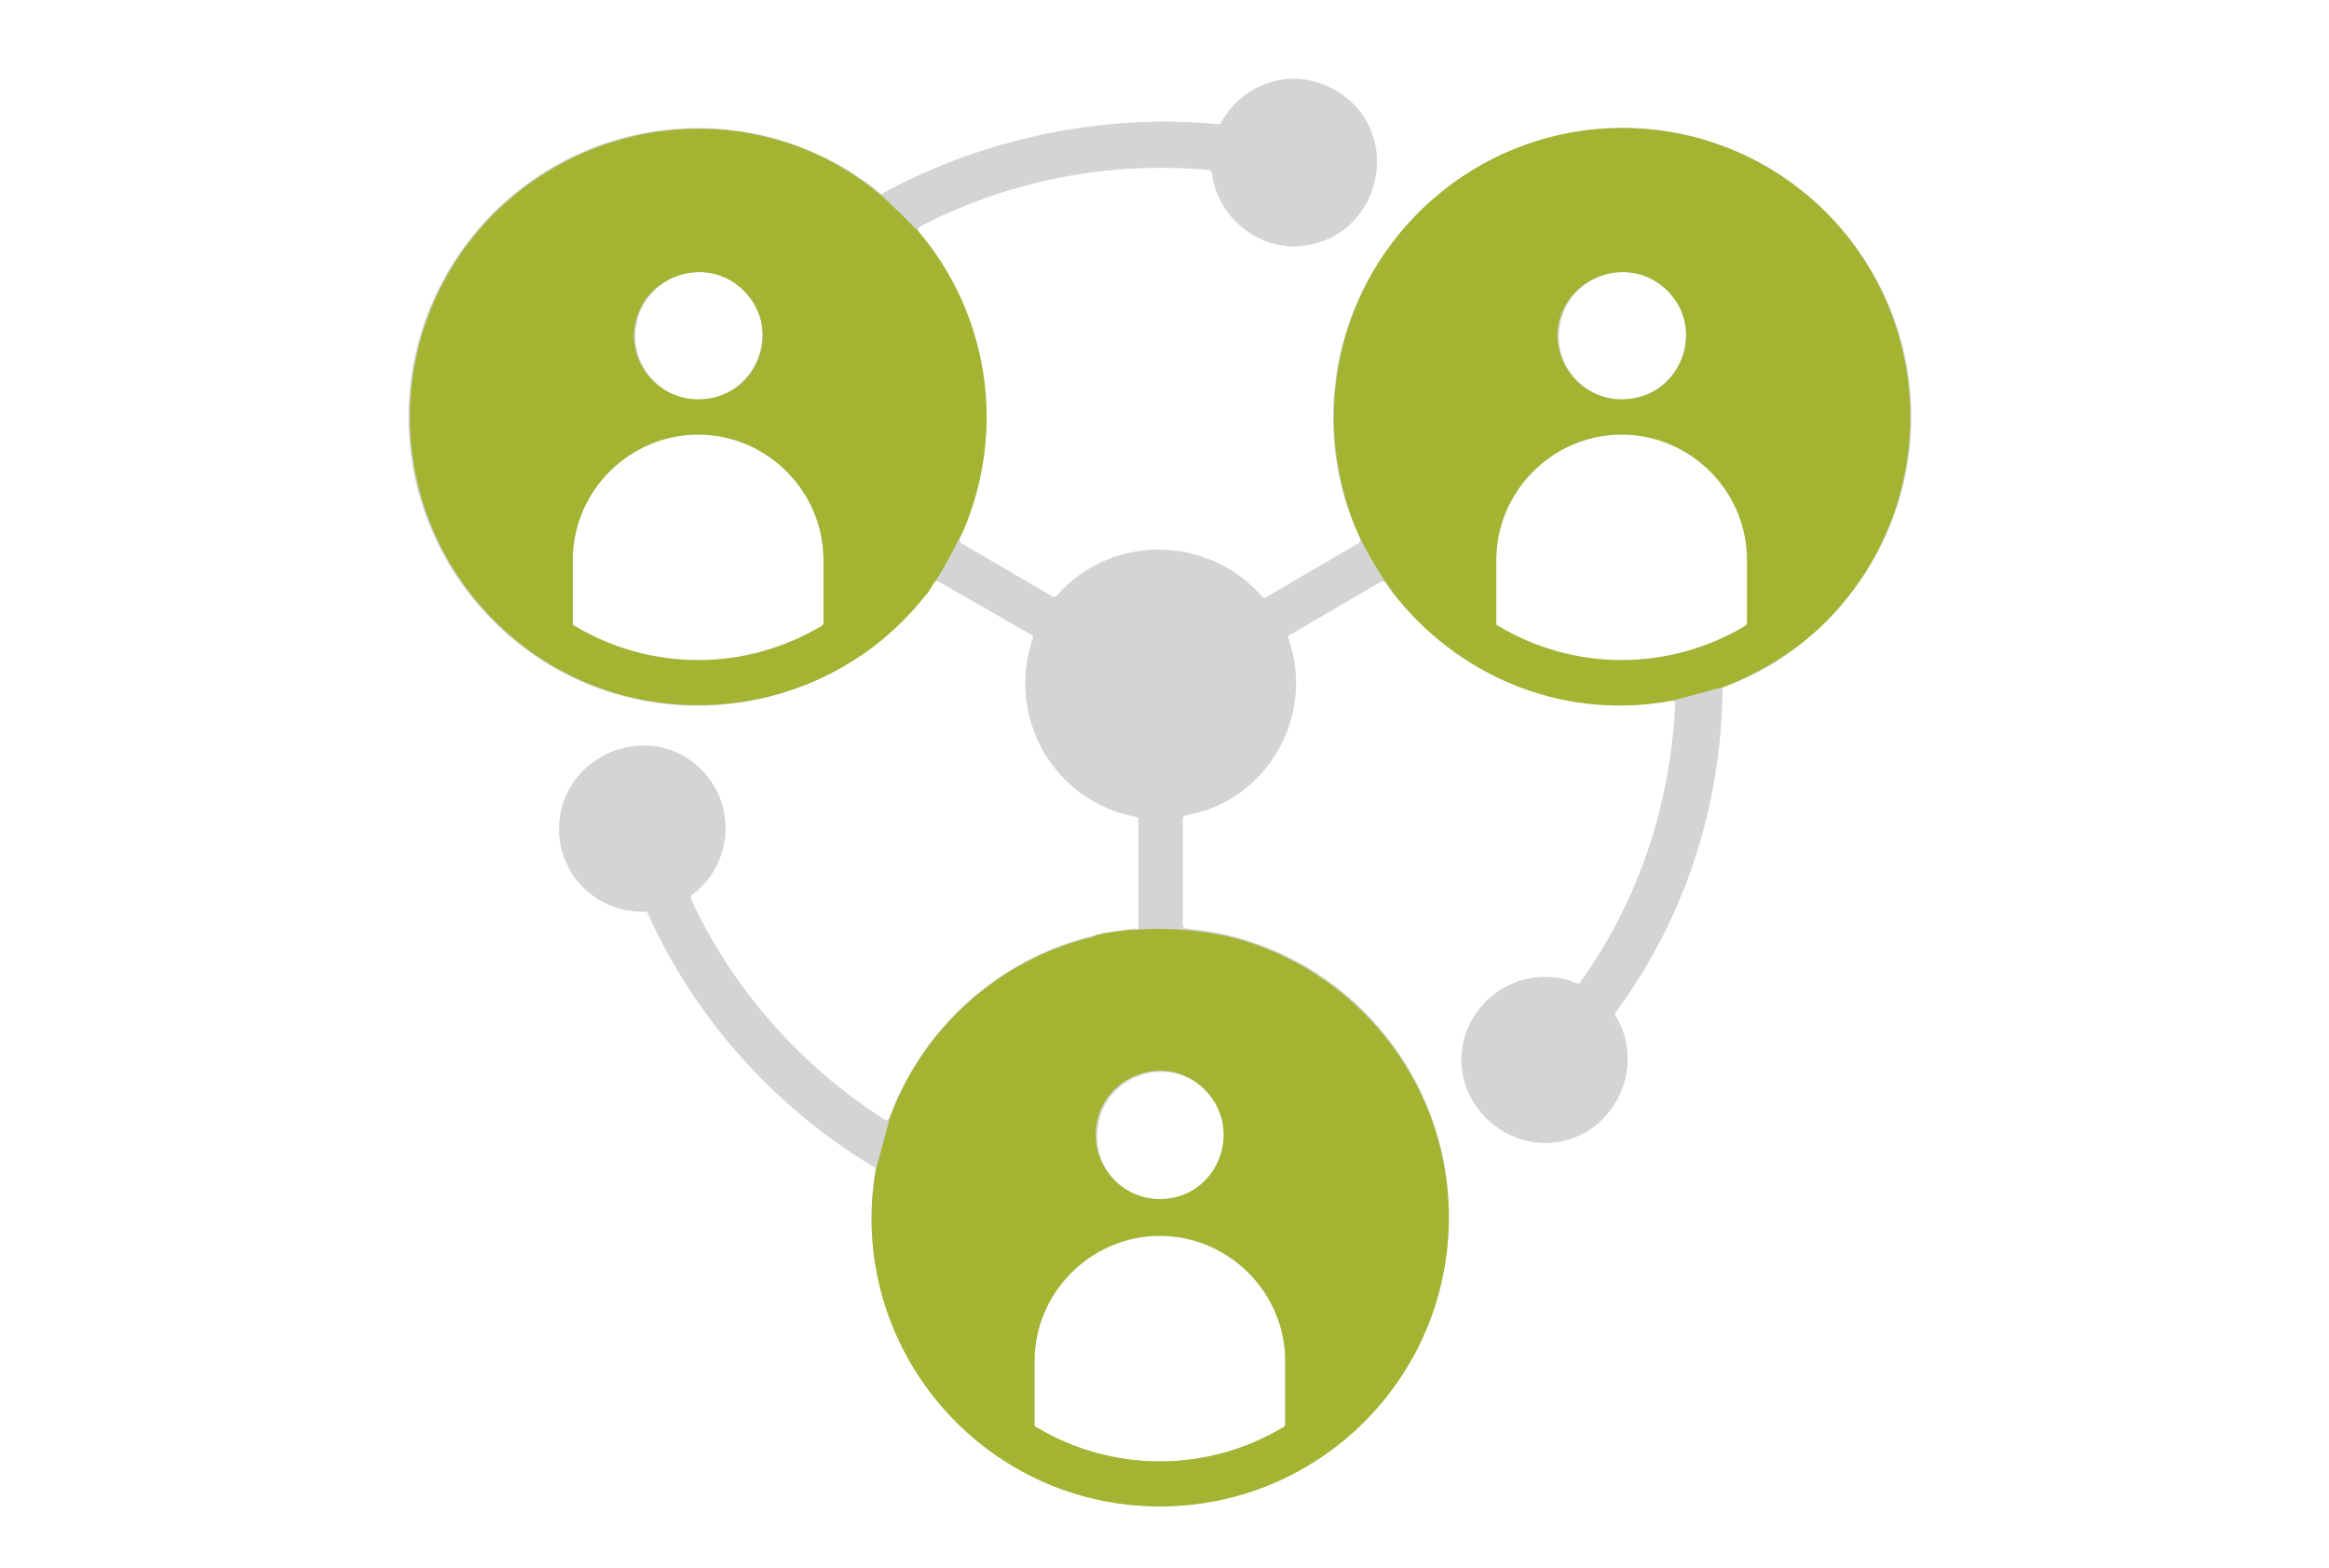 <svg width="101" height="68" viewBox="0 0 101 68" fill="none" xmlns="http://www.w3.org/2000/svg">
<g clip-path="url(#clip0_7018_22164)">
<g clip-path="url(#clip1_7018_22164)">
<g clip-path="url(#clip2_7018_22164)">
<path fill-rule="evenodd" clip-rule="evenodd" d="M49.372 40.195V35.554C49.372 35.487 49.306 35.421 49.239 35.421C45.725 34.758 43.603 31.111 44.797 27.663C44.797 27.597 44.797 27.53 44.73 27.53L40.685 25.21C40.619 25.143 40.553 25.21 40.486 25.276C36.044 31.642 26.893 32.437 21.39 26.934C16.483 22.027 16.483 14.136 21.39 9.229C25.965 4.654 33.193 4.322 38.166 8.367C38.232 8.434 38.298 8.434 38.298 8.367C42.741 5.98 47.78 4.919 52.82 5.383C52.886 5.383 52.952 5.383 52.952 5.317C53.947 3.527 56.135 2.864 57.926 3.925C60.711 5.516 60.114 9.693 57.064 10.556C54.942 11.152 52.82 9.627 52.555 7.505C52.555 7.439 52.488 7.373 52.422 7.373C48.046 6.975 43.736 7.837 39.89 9.826C39.823 9.892 39.823 9.959 39.823 10.025C42.94 13.738 43.669 18.91 41.614 23.353C41.614 23.419 41.614 23.486 41.68 23.552L45.658 25.873H45.791C48.112 23.154 52.356 23.154 54.743 25.873C54.809 25.939 54.875 25.939 54.942 25.873L58.92 23.552C58.986 23.486 58.986 23.419 58.986 23.353C56.732 18.579 57.793 12.943 61.506 9.229C66.413 4.322 74.304 4.322 79.211 9.229C84.117 14.136 84.117 22.027 79.211 26.934C77.951 28.194 76.492 29.188 74.768 29.785C74.702 29.785 74.702 29.851 74.702 29.918C74.635 35.023 73.044 39.864 70.06 43.909C70.06 43.975 69.994 44.041 70.06 44.041C71.121 45.765 70.524 48.02 68.8 49.081C66.015 50.672 62.7 48.086 63.495 45.036C64.092 42.914 66.413 41.787 68.402 42.649C68.469 42.649 68.535 42.649 68.535 42.583C71.055 39.068 72.447 34.891 72.646 30.514C72.646 30.448 72.58 30.382 72.513 30.382C67.673 31.244 62.832 29.188 60.114 25.276C60.047 25.21 59.981 25.21 59.915 25.21L55.936 27.53C55.87 27.53 55.87 27.597 55.87 27.663C57.064 31.045 54.942 34.758 51.427 35.355C51.361 35.355 51.295 35.421 51.295 35.487V40.129C51.295 40.195 51.361 40.262 51.427 40.262C57.859 40.792 62.832 46.23 62.832 52.728C62.832 59.624 57.263 65.26 50.3 65.26C42.608 65.26 36.707 58.364 37.967 50.738C37.967 50.672 37.967 50.606 37.9 50.606C33.59 48.02 30.142 44.174 28.087 39.599C28.087 39.532 28.02 39.532 27.954 39.532C25.899 39.599 24.241 37.941 24.241 35.952C24.241 32.769 28.153 31.111 30.408 33.366C31.999 34.957 31.734 37.543 30.01 38.803C29.943 38.869 29.943 38.935 29.943 38.935C31.734 42.848 34.718 46.23 38.365 48.55C38.431 48.617 38.497 48.55 38.563 48.484C40.221 43.975 44.332 40.726 49.239 40.262C49.306 40.328 49.372 40.262 49.372 40.195ZM70.325 17.319C72.779 17.319 74.039 14.335 72.314 12.611C70.591 10.887 67.607 12.081 67.607 14.6C67.607 16.059 68.8 17.319 70.325 17.319ZM75.763 27V24.281C75.763 21.297 73.309 18.844 70.325 18.844C67.341 18.844 64.888 21.297 64.888 24.281V27C64.888 27.066 64.888 27.066 64.954 27.133C68.27 29.122 72.381 29.122 75.696 27.133C75.763 27.133 75.763 27.066 75.763 27ZM30.275 17.319C32.728 17.319 33.988 14.335 32.264 12.611C30.54 10.887 27.556 12.081 27.556 14.6C27.556 16.059 28.75 17.319 30.275 17.319ZM35.712 27V24.281C35.712 21.297 33.259 18.844 30.275 18.844C27.291 18.844 24.838 21.297 24.838 24.281V27C24.838 27.066 24.838 27.066 24.904 27.133C28.219 29.122 32.331 29.122 35.646 27.133C35.712 27.133 35.712 27.066 35.712 27ZM50.3 51.998C52.754 51.998 54.013 49.014 52.289 47.29C50.565 45.566 47.581 46.76 47.581 49.28C47.581 50.805 48.775 51.998 50.3 51.998ZM55.737 61.746V59.027C55.737 56.043 53.284 53.59 50.3 53.59C47.316 53.59 44.863 56.043 44.863 59.027V61.746C44.863 61.812 44.863 61.812 44.929 61.878C48.245 63.867 52.356 63.867 55.671 61.878C55.737 61.812 55.737 61.746 55.737 61.746Z" fill="#D4D4D4"/>
<path d="M40.089 25.873C40.221 25.74 40.354 25.541 40.42 25.409C40.354 25.541 40.221 25.674 40.089 25.873Z" fill="#D4D4D4"/>
<path d="M39.823 10.026C39.757 9.959 38.232 8.434 38.166 8.434C33.259 4.323 26.031 4.721 21.456 9.23C16.549 14.137 16.549 22.027 21.456 26.934C26.761 32.239 35.513 31.642 40.089 25.873C40.221 25.741 40.354 25.542 40.42 25.409C40.951 24.68 41.481 23.552 41.746 23.088C43.669 18.646 42.873 13.606 39.823 10.026ZM32.264 12.612C33.988 14.336 32.795 17.32 30.275 17.32C28.75 17.32 27.49 16.06 27.49 14.534C27.556 12.081 30.54 10.888 32.264 12.612ZM35.712 27C35.712 27.067 35.712 27.067 35.646 27.133C32.331 29.122 28.219 29.122 24.904 27.133C24.838 27.133 24.838 27.067 24.838 27V24.282C24.838 21.298 27.291 18.845 30.275 18.845C33.259 18.845 35.712 21.298 35.712 24.282V27Z" fill="#A3B432"/>
<path d="M58.655 22.558C58.655 22.624 58.721 22.756 58.788 22.889C58.788 22.823 58.721 22.69 58.655 22.558ZM60.644 26.006C60.445 25.807 60.246 25.541 60.114 25.276C60.313 25.541 60.511 25.807 60.644 26.006Z" fill="#D4D4D4"/>
<path d="M79.211 9.229C74.304 4.322 66.413 4.322 61.506 9.229C57.992 12.743 56.931 17.982 58.655 22.557C58.721 22.69 58.721 22.756 58.788 22.889C59.053 23.552 59.583 24.48 60.114 25.276C60.313 25.541 60.445 25.74 60.644 26.005C63.495 29.453 67.938 31.243 72.513 30.381C72.58 30.381 74.702 29.785 74.768 29.785C76.426 29.122 77.951 28.193 79.211 26.933C84.051 22.026 84.051 14.136 79.211 9.229ZM72.314 12.611C74.038 14.335 72.845 17.319 70.325 17.319C68.8 17.319 67.54 16.059 67.54 14.534C67.607 12.08 70.59 10.887 72.314 12.611ZM75.763 27C75.763 27.066 75.763 27.066 75.696 27.132C72.381 29.122 68.27 29.122 64.954 27.132C64.888 27.132 64.888 27.066 64.888 27V24.281C64.888 21.297 67.341 18.844 70.325 18.844C73.309 18.844 75.763 21.297 75.763 24.281V27Z" fill="#A3B432"/>
<path d="M47.316 40.66C47.383 40.66 47.449 40.66 47.515 40.593C47.449 40.593 47.383 40.593 47.316 40.66ZM47.714 40.527C47.78 40.527 47.913 40.461 47.979 40.461C47.847 40.527 47.78 40.527 47.714 40.527ZM48.046 40.461C48.377 40.394 48.642 40.328 48.974 40.328C48.642 40.394 48.311 40.461 48.046 40.461ZM53.218 40.593C52.621 40.461 52.024 40.328 51.427 40.328H51.494C52.024 40.394 52.621 40.461 53.218 40.593ZM47.979 40.527H48.046C48.046 40.461 47.979 40.461 47.979 40.527Z" fill="#D4D4D4"/>
<path d="M53.218 40.593C52.621 40.461 52.024 40.394 51.427 40.328H51.361C50.632 40.262 49.902 40.262 49.173 40.328H48.908C48.576 40.394 48.311 40.394 47.979 40.461H47.913C47.847 40.461 47.714 40.527 47.648 40.527C47.581 40.527 47.515 40.527 47.515 40.593C47.449 40.593 47.383 40.593 47.316 40.66H47.25C43.271 41.654 39.956 44.638 38.563 48.55C38.563 48.617 37.967 50.739 37.967 50.805C36.707 58.43 42.608 65.326 50.3 65.326C57.196 65.326 62.832 59.756 62.832 52.794C62.832 46.893 58.721 41.919 53.218 40.593ZM50.3 51.998C48.775 51.998 47.515 50.739 47.515 49.213C47.515 46.76 50.499 45.5 52.223 47.224C54.013 49.014 52.754 51.998 50.3 51.998ZM55.737 61.746C55.737 61.812 55.737 61.812 55.671 61.878C52.356 63.868 48.245 63.868 44.929 61.878C44.863 61.878 44.863 61.812 44.863 61.746V59.027C44.863 56.043 47.316 53.59 50.3 53.59C53.284 53.59 55.737 56.043 55.737 59.027V61.746Z" fill="#A3B432"/>
</g>
</g>
</g>
<defs>
<clipPath id="clip0_7018_22164">
<rect width="66.05" height="62.33" fill="white" transform="translate(17.275 3.195)"/>
</clipPath>
<clipPath id="clip1_7018_22164">
<rect width="66.05" height="62.33" fill="white" transform="translate(17.275 3.195)"/>
</clipPath>
<clipPath id="clip2_7018_22164">
<rect width="66.043" height="62.33" fill="white" transform="translate(17.278 3.195)"/>
</clipPath>
</defs>
</svg>
